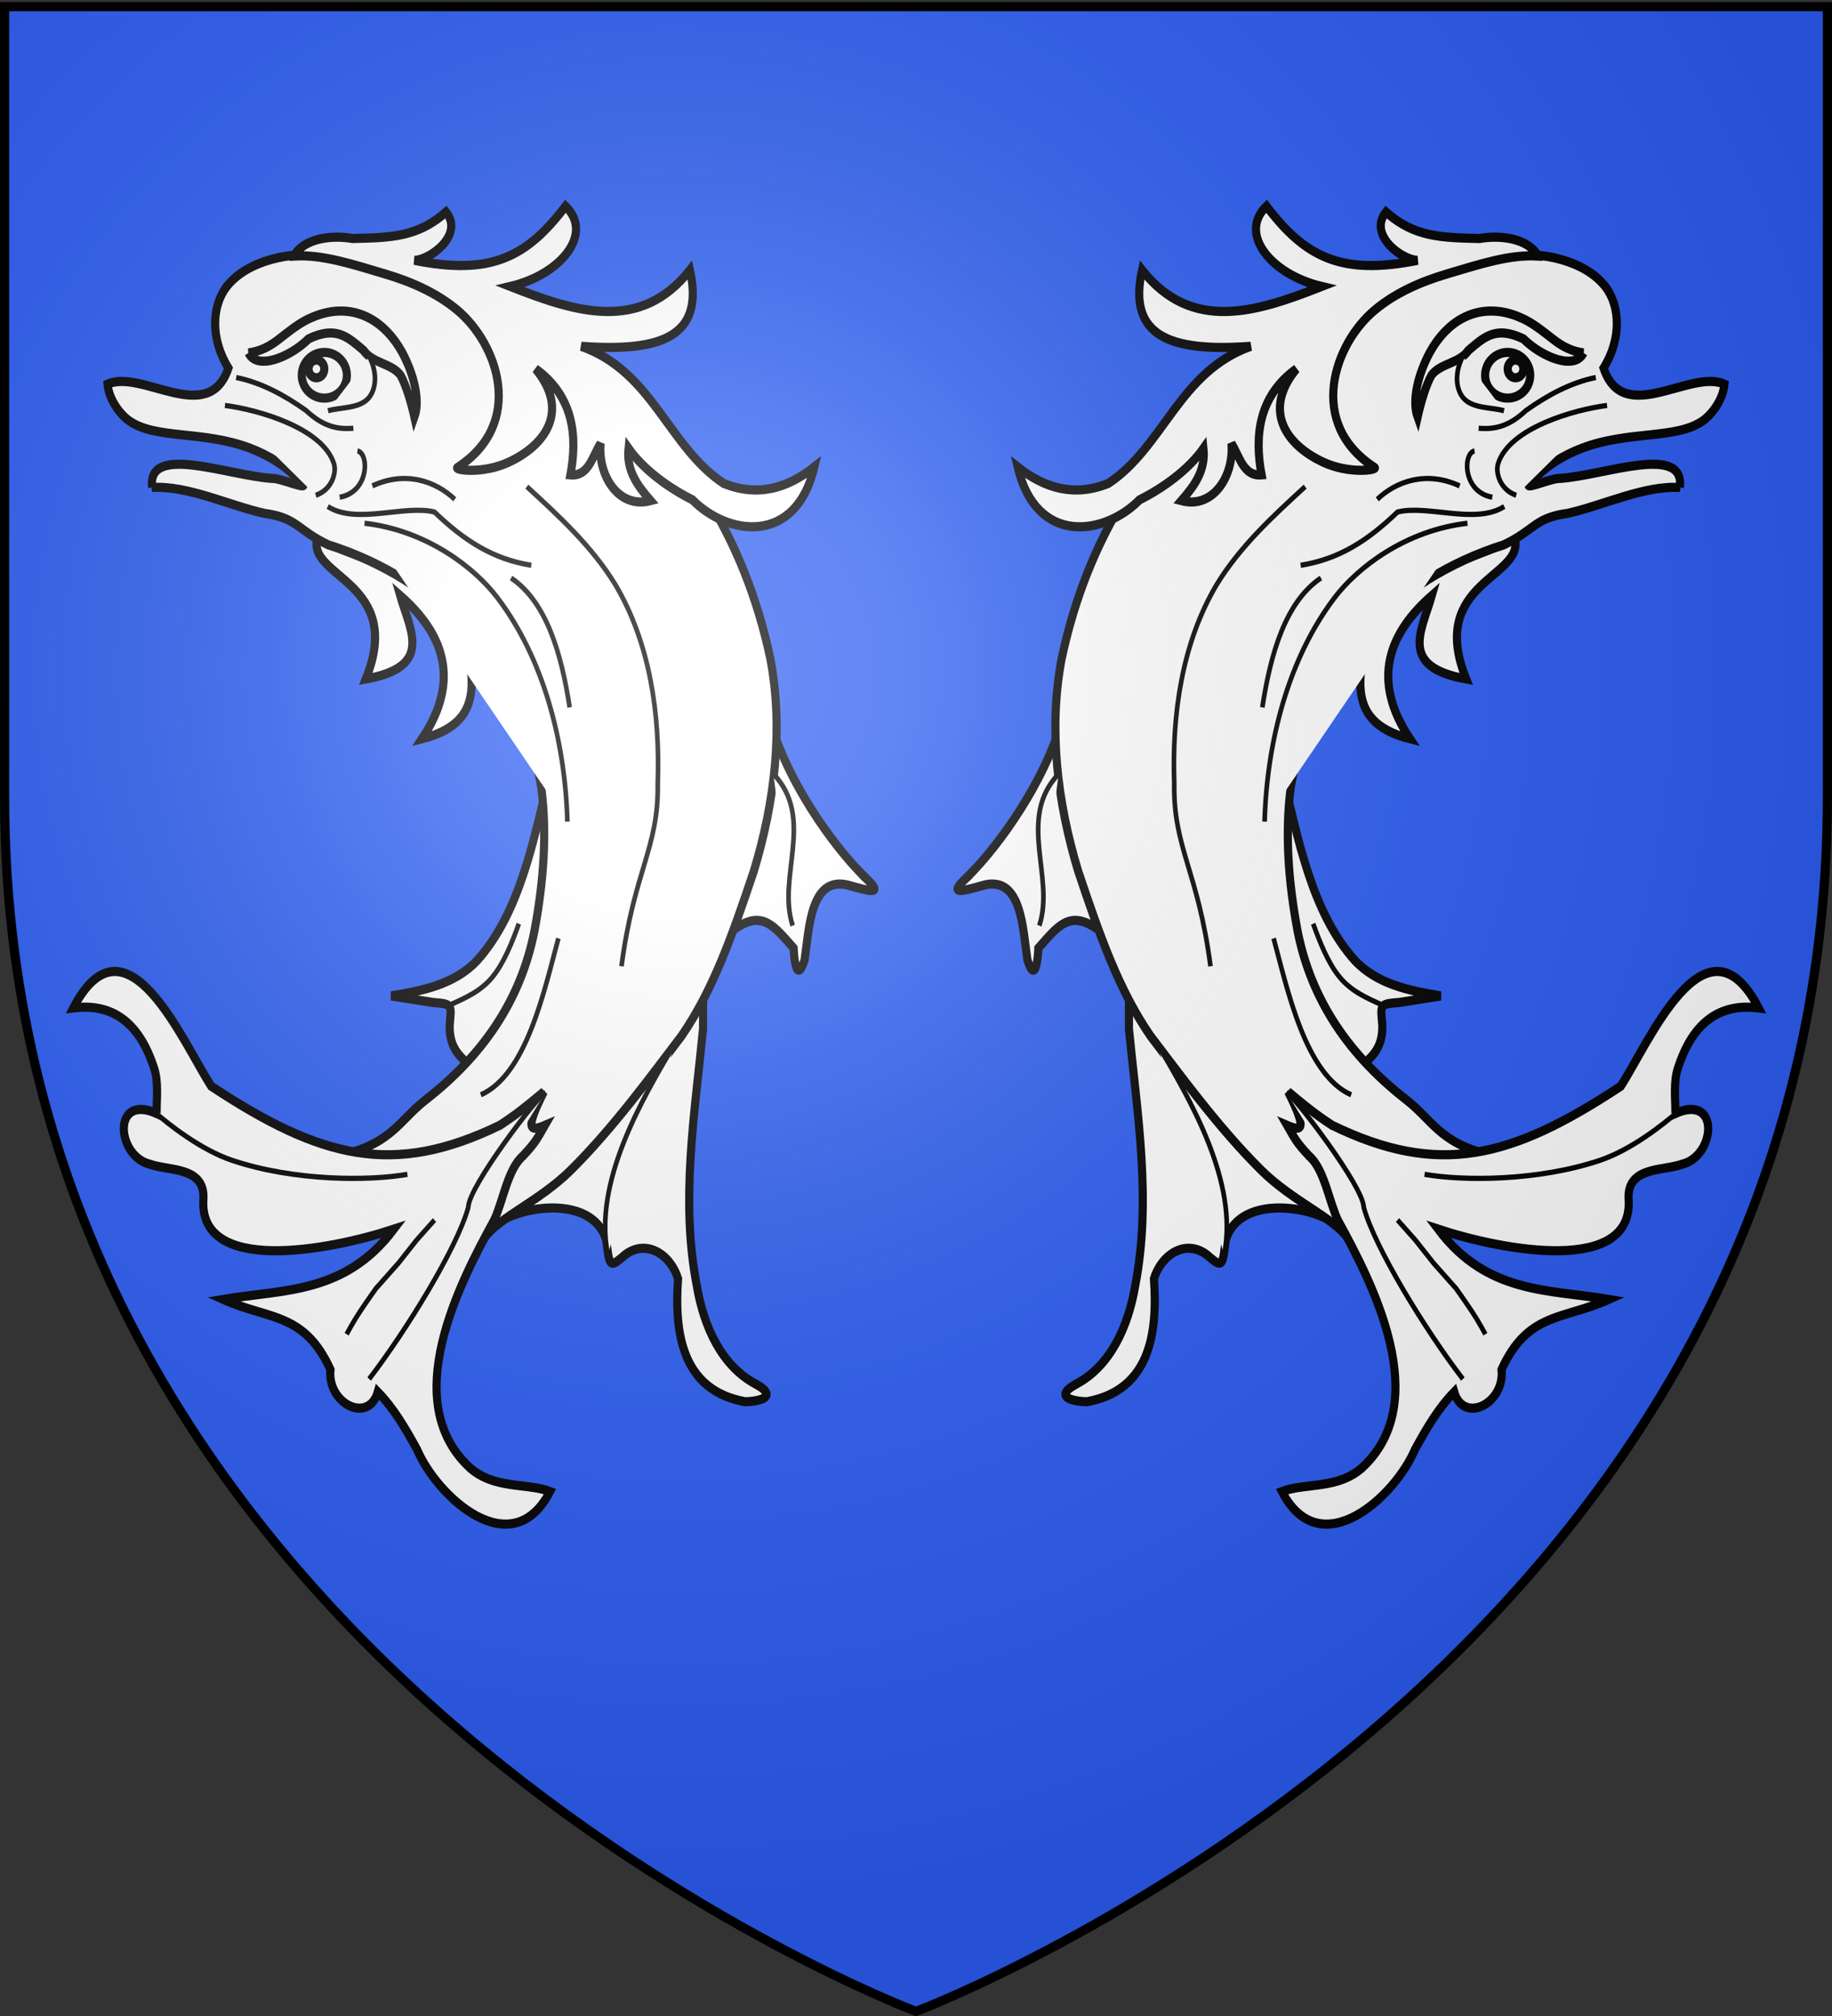 <svg xmlns="http://www.w3.org/2000/svg" xmlns:xlink="http://www.w3.org/1999/xlink" width="600" height="660" version="1.0"><rect width="100%" height="100%" fill="#333333" stroke="none"/><desc>Flag of Canton of Valais (Wallis)</desc><defs><g id="b"><path id="a" d="M0 0v1h.5z" transform="rotate(18 3.157 -.5)"/><use xlink:href="#a" width="810" height="540" transform="scale(-1 1)"/></g><g id="d"><use xlink:href="#b" width="810" height="540" transform="rotate(72)"/><use xlink:href="#b" width="810" height="540" transform="rotate(144)"/></g><radialGradient xlink:href="#e" id="f" cx="221.445" cy="226.331" r="300" fx="221.445" fy="226.331" gradientTransform="matrix(1.353 0 0 1.349 -75.691 -85.747)" gradientUnits="userSpaceOnUse"/><linearGradient id="e"><stop offset="0" style="stop-color:white;stop-opacity:.314"/><stop offset=".19" style="stop-color:white;stop-opacity:.251"/><stop offset=".6" style="stop-color:#6b6b6b;stop-opacity:.125"/><stop offset="1" style="stop-color:black;stop-opacity:.125"/></linearGradient></defs><g style="display:inline"><path d="M301.938 658.5s298.5-112.32 298.5-397.772V2.176h-597v258.552c0 285.452 298.5 397.772 298.5 397.772z" style="opacity:1;fill:#2b5df2;fill-opacity:1;fill-rule:evenodd;stroke:#000;stroke-width:2.5;stroke-linecap:butt;stroke-linejoin:miter;stroke-miterlimit:4;stroke-dasharray:none;stroke-opacity:1" transform="translate(-1.938)"/></g><g style="display:inline"><g style="fill:#fff;stroke:#000;stroke-width:4.589;stroke-miterlimit:4;stroke-dasharray:none;stroke-opacity:1" transform="matrix(.58 0 0 .653 -122.942 8.286)"><path d="M638.938 681.292c-19.578-9.051-29.654-29.11-33.506-49.372-9.343-42.706-1.192-86 3.526-128.721v-14.11l-14.105 19.397-17.636 17.632-21.158 21.162-42.32 38.785-16.65 12.316c17.813-7.907 50.57-9.394 57.21 10.62 1.76 12.344 1.765 14.1 8.817 8.813 11.808-9.949 26.925-2.926 31.741 10.588-2.18 27.291 2.2 55.959 37.905 61.672 5.283-.009 20.281-1.73 6.176-8.782zM700.66 427.364c-20.58-17.96-43.82-49.36-52.721-75.689l-5.818 14.84c-15.941 28.991-14.68 57.109-14.554 86.099 15.15-8.97 21.59-.922 32.533 10.026 0 0 .868 20.217 6.16 6.107 2.693-16.118 3.276-41.674 23.816-37.848 14.105 3.522 21.162 5.287 10.583-3.535zM391.158 257.098c-6.185 19.826 49.52 21.907 27.375 70.628 38.273-6.095 25.182-23.963 19.4-41.837 23.72 18.465 34.91 41.75 12.336 71.822 40.071-8.955 26.472-35.631 22.928-59.956-20.7-24.89-54.178-27.597-82.04-40.657z" style="fill:#fff;stroke:#000;stroke-width:4.589;stroke-miterlimit:4;stroke-dasharray:none;stroke-opacity:1"/><path d="M522.39 375.394c-8.958 32.047-16.385 69.025-40.981 93.455-12.795 11.992-30.632 15.113-48.448 17.786l23.756 3.307c11.377.645 9.998 1.518 9.194 11.3-.45 14.772 9.808 17.645 16.345 24.654l40.134-49.295s8.725-51.476 8.725-53.657-8.289-48.423-8.725-47.55z" style="fill:#fff;fill-rule:evenodd;stroke:#000;stroke-width:4.589;stroke-linecap:butt;stroke-linejoin:miter;stroke-miterlimit:4;stroke-dasharray:none;stroke-opacity:1"/><path d="M297.87 231.688c20.522-.979 43.327 9.035 63.43 13 18.713 2.22 18.828 8.6 36.011 15.774 60.472 16.987 108.405 58.815 120.247 121.348 3.501 23.347 1.287 47.63-3.64 71.45-7.811 36.283-30.306 63.82-61.457 85.348-16.353 11.301-19.386 23.564-55.34 29.332 16.146 3.915 23.346-1.635 56.548 6.417 13.028 11.392 12.426 12.75 32.106 33.304 8.096-10.047 30.794-18.157 48.409-33.622 24.697-21.683 47.001-49.248 62.69-67.423 17.695-22.89 28.34-49.638 40.786-82.628 11.795-34.555 16.753-71.293 9.339-106.293-29.67-124.522-140.827-183.484-256.167-202.142-12.927-1.868-38.57 1.59-50.744 15.325-8.513 9.603-9.417 26.274.87 40.972-11.318 29.686-48.892.311-68.275 8.056.767 7.392 6.675 14.782 11.933 18.19 14.891 9.654 42.122 4.921 68.714 13.977 10.442 3.556 20.401 8.853 28.787 17.295 6.016 4.617-12.077-2.545-16.494-2.194-25.641-1.558-70.668-17.677-67.752 4.514z" style="fill:#fff;stroke:#000;stroke-width:4.589;stroke-miterlimit:4;stroke-dasharray:none;stroke-opacity:1"/><path d="M476.59 722.589c-38.998-33.084-5.852-90.827 14.39-123.536 4.927-9.133 7.652-25.614 16.227-32.16 7.27-6.939 7.836-8.317 12.402-15.371-8.182 3.098-11.566 2.706-.553-16.88-14.98 11.27-20.433 14.19-24.729 16.768-60.233 26.055-101.194 16.757-163.052-19.5-15.581-21.12-48-90.07-77.897-39.277 24.389-2.737 38.134 9.738 45.62 30.188 2.574 7.146 1.385 15.192 1.385 22.71-25.446-10.181-22.61 21.5-3.731 25.468 10.442 3.423 30.815 1.022 30.2 17.08-3.366 38.71 70.968 26.197 107.486 15.5-27.672 32.544-62.294 30.082-96.262 35.195 25.71 10.28 45.66 6.315 60.495 35.184-1.947 17.086 21.502 27.462 26.727 11.21 9.075 8.287 15.443 17.988 22.193 28.889 11.307 23.635 53.364 58.17 75.07 21.033-13.387-4.537-32.01-.896-45.972-12.501zM377.864 115.693c5.954-9.114 21.407-10.588 33.211-8.81 20.963-.48 36.587-.478 52.753-13.279 10.466 11.672-9.702 24.38-17.902 24.21 43.571 7.792 63.74-1.841 85.375-27.127 15.947 13.67-2.257 34.156-31.17 40.247 36.246 12.619 73.13 23.553 101.43-8.232 8.283 33.485-16.181 41.138-61.365 38.24 40.451 12.731 49.115 50.433 80.47 68.762 18.945 6.694 35.504 2.69 51.151-8.287-10.602 39.697-49.159 34.276-68.814 16.497-13.287-5.904-27.61-15.034-36.126-25.816-1.285 11.19 5.202 18.8 12.451 26.222-18.008 4.254-29.81-12.515-28.238-28.693-4.798 6.77-6.725 16.57-17.023 15.772 3.999-19.098 2.058-39.29-19.641-53.148 19.309 21.021 5.681 38.145-15.111 46.744-15.11 6.249-31.308 3.816-29.027 2.693 38.393-22.16 22.926-61.95-.28-79.042-11.644-8.578-25.992-14.17-40.973-18.087-17.27-4.514-34.946-9.855-51.171-8.866z" style="fill:#fff;stroke:#000;stroke-width:4.589;stroke-miterlimit:4;stroke-dasharray:none;stroke-opacity:1"/><ellipse cx="471.716" cy="478.45" rx="2.97" ry="2.672" style="fill:#fff;stroke:#000;stroke-width:1.071;stroke-miterlimit:4;stroke-dasharray:none;stroke-opacity:1" transform="matrix(4.285 0 0 4.285 -1626.193 -1874.705)"/><circle cx="470.677" cy="477.708" r="1.039" style="fill:#fff;stroke:#000;stroke-width:1.071;stroke-miterlimit:4;stroke-dasharray:none;stroke-opacity:1" transform="matrix(4.285 0 0 4.285 -1626.193 -1874.705)"/><path d="M100.41 75.078c4.88 8.804 23.298 2.242 33.94-7.071 15.544-6.638 22.08-.942 31.014 5.773 5.16 6.591 15.57 6.379 20.814 12.35 3.147 4.873 6.108 13.917 7.923 21.121 3.389-8.359-.265-21.423-6.887-32.423-4.887-7.876-11.18-13.675-18.384-17.115-9.473-4.523-20.52-4.965-32.01-.681-7.394 2.577-13.621 7.35-20.028 11.693-4.542 2.997-9.234 5.408-16.383 6.353z" style="fill:#fff;fill-rule:evenodd;stroke:#000;stroke-width:4.589;stroke-linecap:butt;stroke-linejoin:miter;stroke-miterlimit:4;stroke-dasharray:none;stroke-opacity:1" transform="translate(251.878 89.187)"/><path d="M509.463 231.284c18.072 14.723 36.778 29.943 50.004 49.174 19.544 29.327 25.307 64.869 23.91 99.748.597 32.247-13.418 43.617-20.47 91.543M500.56 277.092c20.126 12.054 28.504 38.236 33.086 64.878M338.984 190.58c18.844 2.15 55.172 11.332 61.544 29.17 1.625 4.548-1.198 13.16-10.255 15.86m-44.926-59.033c14.229 2.554 27.294 8.906 39.44 16.539 10.33 8.664 18.688 9.436 26.72 8.908m10.717 28.897c18.783-7.76 35.888-2.315 46.53 6.73m-71.704 3.586c16.043 9.257 43.36-1.026 60.256 2.773 16.826 14.358 32.95 23.606 54.703 26.715m15.27 187.026c-7.876 25.817-17.994 68.32-43.807 78.443m165.215-160.869c23.863 22.225 1.82 51.754 10.903 76.064M299 544.659c8.777 6.794 26.615 19.227 44.215 24.45 35.09 10.413 77.02 10.335 98.821 6.955m-34.346 80.15s3.814-6.354 7.631-11.445c3.818-5.09 8.904-11.448 8.904-11.448l12.725-12.73 10.176-11.449 10.18-10.176m-36.899 79.72c21.121-24.45 49.743-65.875 55.984-86.074 0-10.293 39.657-56.321 43.479-57.439m35.325 80.953c-8.237-35.955 19.074-77.355 37.917-105.706M417.808 249.645c35.142 3.587 62.23 22.334 75.032 37.318 25.784 30.184 38.23 71.475 39.52 112.26m-67.117 92.21c10.258-4.046 18.42-7.34 24.942-14.444 6.32-6.884 11.1-17.497 14.755-26.562M397.188 193.256c6.724-1.798 17.47-.994 22.768-6.231 3.522-3.482 6.052-11.047.567-20.993m-16.743 70.564c16.975-2.676 16.57-22.239 10.025-23.188" style="fill:#fff;stroke:#000;stroke-width:2.622;stroke-miterlimit:4;stroke-dasharray:none;stroke-opacity:1"/></g><g style="fill:#fff;stroke:#000;stroke-width:4.589;stroke-miterlimit:4;stroke-dasharray:none;stroke-opacity:1" transform="matrix(-.58 0 0 .653 722.942 8.286)"><path d="M638.938 681.292c-19.578-9.051-29.654-29.11-33.506-49.372-9.343-42.706-1.192-86 3.526-128.721v-14.11l-14.105 19.397-17.636 17.632-21.158 21.162-42.32 38.785-16.65 12.316c17.813-7.907 50.57-9.394 57.21 10.62 1.76 12.344 1.765 14.1 8.817 8.813 11.808-9.949 26.925-2.926 31.741 10.588-2.18 27.291 2.2 55.959 37.905 61.672 5.283-.009 20.281-1.73 6.176-8.782zM700.66 427.364c-20.58-17.96-43.82-49.36-52.721-75.689l-5.818 14.84c-15.941 28.991-14.68 57.109-14.554 86.099 15.15-8.97 21.59-.922 32.533 10.026 0 0 .868 20.217 6.16 6.107 2.693-16.118 3.276-41.674 23.816-37.848 14.105 3.522 21.162 5.287 10.583-3.535zM391.158 257.098c-6.185 19.826 49.52 21.907 27.375 70.628 38.273-6.095 25.182-23.963 19.4-41.837 23.72 18.465 34.91 41.75 12.336 71.822 40.071-8.955 26.472-35.631 22.928-59.956-20.7-24.89-54.178-27.597-82.04-40.657z" style="fill:#fff;stroke:#000;stroke-width:4.589;stroke-miterlimit:4;stroke-dasharray:none;stroke-opacity:1"/><path d="M522.39 375.394c-8.958 32.047-16.385 69.025-40.981 93.455-12.795 11.992-30.632 15.113-48.448 17.786l23.756 3.307c11.377.645 9.998 1.518 9.194 11.3-.45 14.772 9.808 17.645 16.345 24.654l40.134-49.295s8.725-51.476 8.725-53.657-8.289-48.423-8.725-47.55z" style="fill:#fff;fill-rule:evenodd;stroke:#000;stroke-width:4.589;stroke-linecap:butt;stroke-linejoin:miter;stroke-miterlimit:4;stroke-dasharray:none;stroke-opacity:1"/><path d="M297.87 231.688c20.522-.979 43.327 9.035 63.43 13 18.713 2.22 18.828 8.6 36.011 15.774 60.472 16.987 108.405 58.815 120.247 121.348 3.501 23.347 1.287 47.63-3.64 71.45-7.811 36.283-30.306 63.82-61.457 85.348-16.353 11.301-19.386 23.564-55.34 29.332 16.146 3.915 23.346-1.635 56.548 6.417 13.028 11.392 12.426 12.75 32.106 33.304 8.096-10.047 30.794-18.157 48.409-33.622 24.697-21.683 47.001-49.248 62.69-67.423 17.695-22.89 28.34-49.638 40.786-82.628 11.795-34.555 16.753-71.293 9.339-106.293-29.67-124.522-140.827-183.484-256.167-202.142-12.927-1.868-38.57 1.59-50.744 15.325-8.513 9.603-9.417 26.274.87 40.972-11.318 29.686-48.892.311-68.275 8.056.767 7.392 6.675 14.782 11.933 18.19 14.891 9.654 42.122 4.921 68.714 13.977 10.442 3.556 20.401 8.853 28.787 17.295 6.016 4.617-12.077-2.545-16.494-2.194-25.641-1.558-70.668-17.677-67.752 4.514z" style="fill:#fff;stroke:#000;stroke-width:4.589;stroke-miterlimit:4;stroke-dasharray:none;stroke-opacity:1"/><path d="M476.59 722.589c-38.998-33.084-5.852-90.827 14.39-123.536 4.927-9.133 7.652-25.614 16.227-32.16 7.27-6.939 7.836-8.317 12.402-15.371-8.182 3.098-11.566 2.706-.553-16.88-14.98 11.27-20.433 14.19-24.729 16.768-60.233 26.055-101.194 16.757-163.052-19.5-15.581-21.12-48-90.07-77.897-39.277 24.389-2.737 38.134 9.738 45.62 30.188 2.574 7.146 1.385 15.192 1.385 22.71-25.446-10.181-22.61 21.5-3.731 25.468 10.442 3.423 30.815 1.022 30.2 17.08-3.366 38.71 70.968 26.197 107.486 15.5-27.672 32.544-62.294 30.082-96.262 35.195 25.71 10.28 45.66 6.315 60.495 35.184-1.947 17.086 21.502 27.462 26.727 11.21 9.075 8.287 15.443 17.988 22.193 28.889 11.307 23.635 53.364 58.17 75.07 21.033-13.387-4.537-32.01-.896-45.972-12.501zM377.864 115.693c5.954-9.114 21.407-10.588 33.211-8.81 20.963-.48 36.587-.478 52.753-13.279 10.466 11.672-9.702 24.38-17.902 24.21 43.571 7.792 63.74-1.841 85.375-27.127 15.947 13.67-2.257 34.156-31.17 40.247 36.246 12.619 73.13 23.553 101.43-8.232 8.283 33.485-16.181 41.138-61.365 38.24 40.451 12.731 49.115 50.433 80.47 68.762 18.945 6.694 35.504 2.69 51.151-8.287-10.602 39.697-49.159 34.276-68.814 16.497-13.287-5.904-27.61-15.034-36.126-25.816-1.285 11.19 5.202 18.8 12.451 26.222-18.008 4.254-29.81-12.515-28.238-28.693-4.798 6.77-6.725 16.57-17.023 15.772 3.999-19.098 2.058-39.29-19.641-53.148 19.309 21.021 5.681 38.145-15.111 46.744-15.11 6.249-31.308 3.816-29.027 2.693 38.393-22.16 22.926-61.95-.28-79.042-11.644-8.578-25.992-14.17-40.973-18.087-17.27-4.514-34.946-9.855-51.171-8.866z" style="fill:#fff;stroke:#000;stroke-width:4.589;stroke-miterlimit:4;stroke-dasharray:none;stroke-opacity:1"/><ellipse cx="471.716" cy="478.45" rx="2.97" ry="2.672" style="fill:#fff;stroke:#000;stroke-width:1.071;stroke-miterlimit:4;stroke-dasharray:none;stroke-opacity:1" transform="matrix(4.285 0 0 4.285 -1626.193 -1874.705)"/><circle cx="470.677" cy="477.708" r="1.039" style="fill:#fff;stroke:#000;stroke-width:1.071;stroke-miterlimit:4;stroke-dasharray:none;stroke-opacity:1" transform="matrix(4.285 0 0 4.285 -1626.193 -1874.705)"/><path d="M100.41 75.078c4.88 8.804 23.298 2.242 33.94-7.071 15.544-6.638 22.08-.942 31.014 5.773 5.16 6.591 15.57 6.379 20.814 12.35 3.147 4.873 6.108 13.917 7.923 21.121 3.389-8.359-.265-21.423-6.887-32.423-4.887-7.876-11.18-13.675-18.384-17.115-9.473-4.523-20.52-4.965-32.01-.681-7.394 2.577-13.621 7.35-20.028 11.693-4.542 2.997-9.234 5.408-16.383 6.353z" style="fill:#fff;fill-rule:evenodd;stroke:#000;stroke-width:4.589;stroke-linecap:butt;stroke-linejoin:miter;stroke-miterlimit:4;stroke-dasharray:none;stroke-opacity:1" transform="translate(251.878 89.187)"/><path d="M509.463 231.284c18.072 14.723 36.778 29.943 50.004 49.174 19.544 29.327 25.307 64.869 23.91 99.748.597 32.247-13.418 43.617-20.47 91.543M500.56 277.092c20.126 12.054 28.504 38.236 33.086 64.878M338.984 190.58c18.844 2.15 55.172 11.332 61.544 29.17 1.625 4.548-1.198 13.16-10.255 15.86m-44.926-59.033c14.229 2.554 27.294 8.906 39.44 16.539 10.33 8.664 18.688 9.436 26.72 8.908m10.717 28.897c18.783-7.76 35.888-2.315 46.53 6.73m-71.704 3.586c16.043 9.257 43.36-1.026 60.256 2.773 16.826 14.358 32.95 23.606 54.703 26.715m15.27 187.026c-7.876 25.817-17.994 68.32-43.807 78.443m165.215-160.869c23.863 22.225 1.82 51.754 10.903 76.064M299 544.659c8.777 6.794 26.615 19.227 44.215 24.45 35.09 10.413 77.02 10.335 98.821 6.955m-34.346 80.15s3.814-6.354 7.631-11.445c3.818-5.09 8.904-11.448 8.904-11.448l12.725-12.73 10.176-11.449 10.18-10.176m-36.899 79.72c21.121-24.45 49.743-65.875 55.984-86.074 0-10.293 39.657-56.321 43.479-57.439m35.325 80.953c-8.237-35.955 19.074-77.355 37.917-105.706M417.808 249.645c35.142 3.587 62.23 22.334 75.032 37.318 25.784 30.184 38.23 71.475 39.52 112.26m-67.117 92.21c10.258-4.046 18.42-7.34 24.942-14.444 6.32-6.884 11.1-17.497 14.755-26.562M397.188 193.256c6.724-1.798 17.47-.994 22.768-6.231 3.522-3.482 6.052-11.047.567-20.993m-16.743 70.564c16.975-2.676 16.57-22.239 10.025-23.188" style="fill:#fff;stroke:#000;stroke-width:2.622;stroke-miterlimit:4;stroke-dasharray:none;stroke-opacity:1"/></g></g><path d="M301.938 658.5s298.5-112.32 298.5-397.772V2.176h-597v258.552c0 285.452 298.5 397.772 298.5 397.772" style="opacity:1;fill:url(#f);fill-opacity:1;fill-rule:evenodd;stroke:none;stroke-width:1px;stroke-linecap:butt;stroke-linejoin:miter;stroke-opacity:1" transform="translate(-1.938)"/><path d="M301.938 658.5S3.438 546.18 3.438 260.728V2.176h597v258.552c0 285.452-298.5 397.772-298.5 397.772z" style="opacity:1;fill:none;fill-opacity:1;fill-rule:evenodd;stroke:#000;stroke-width:3;stroke-linecap:butt;stroke-linejoin:miter;stroke-miterlimit:4;stroke-dasharray:none;stroke-opacity:1" transform="translate(-1.938)"/></svg>